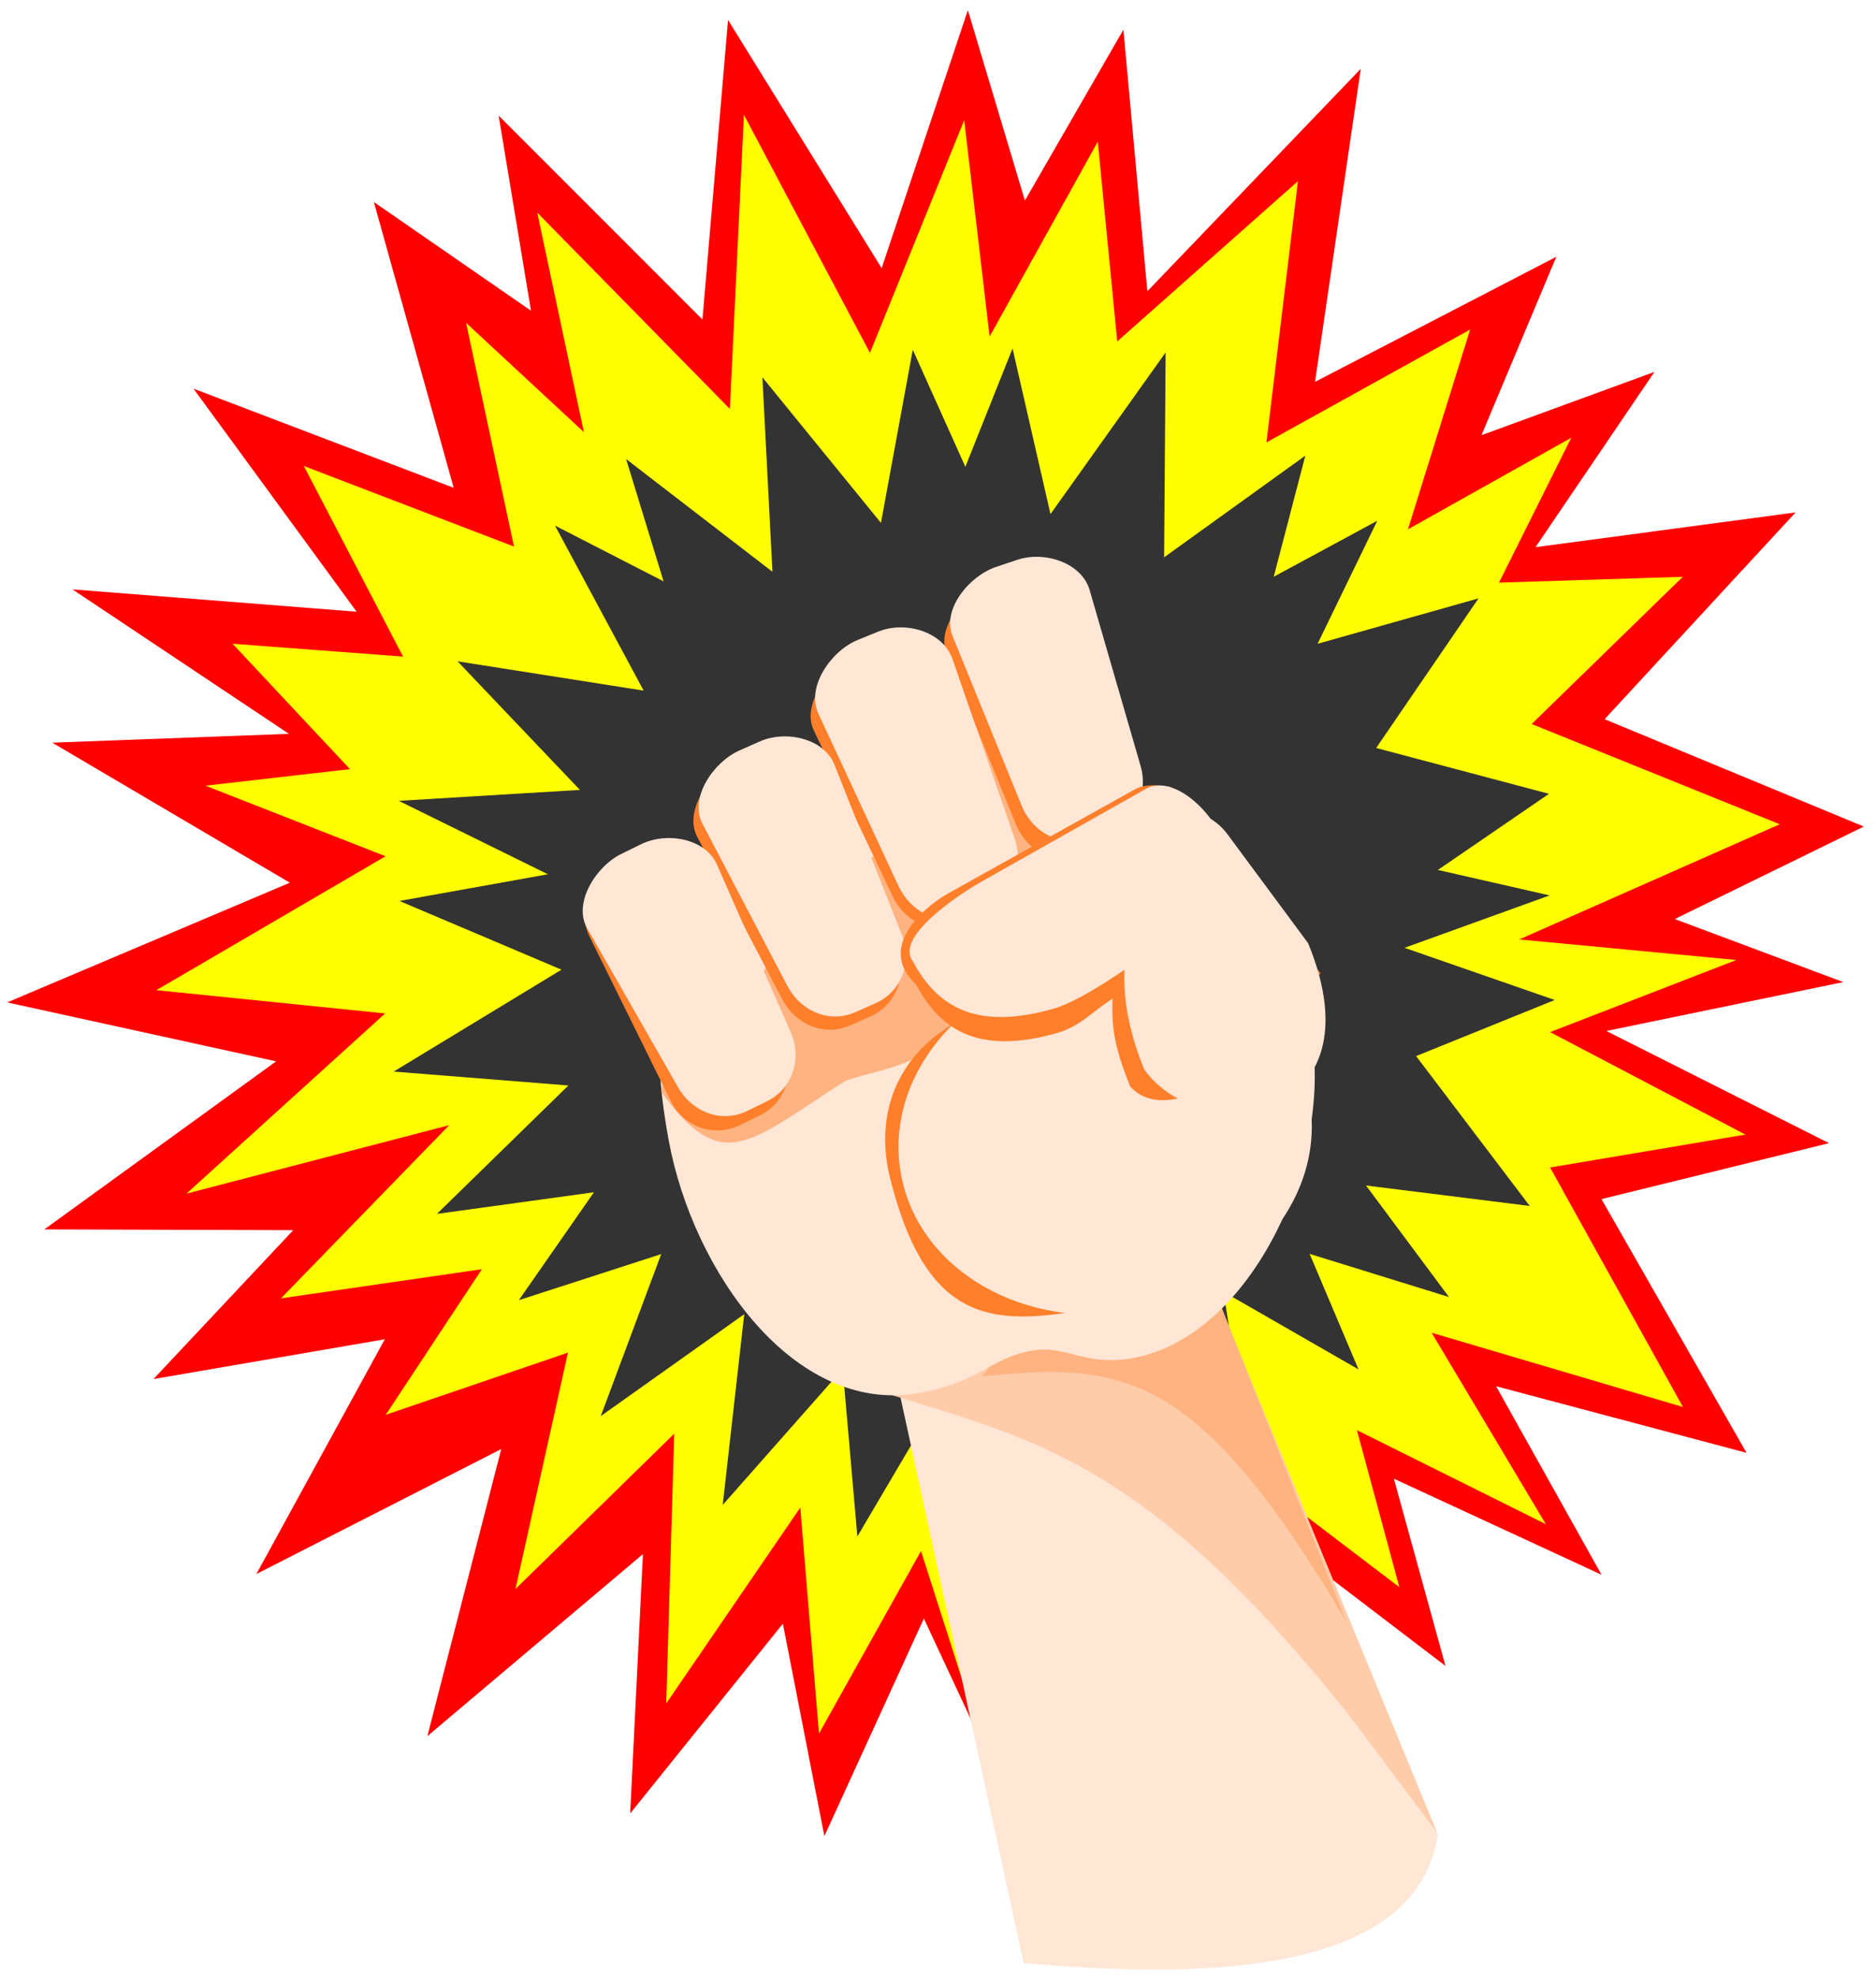 <?xml version="1.0" encoding="UTF-8"?>
<!DOCTYPE svg  PUBLIC '-//W3C//DTD SVG 1.1//EN'  'http://www.w3.org/Graphics/SVG/1.1/DTD/svg11.dtd'>
<svg version="1.1" viewBox="0 0 571 602" xmlns="http://www.w3.org/2000/svg">
<path d="m341.93 9.041-29.982 52.014-17.357-57.961-26.242 78.532-46.757-75.551-7.79 91.182-62.032-62.073 9.848 59.393-47.822-33.079 24.296 86.982-79.203-30.181 49.663 67.893-86.493-6.793 65.883 43.97-72.042 2.683 72.324 42.626-86.034 36.438 81.853 17.939-70.553 51.151 75.766 0.232-42.545 45.32 70.413-12.115-39.097 71.468 74.543-38.049-22.496 87.391 65.617-55.421-3.881 78.948 46.475-57.767 12.63 64.658 30.281-66.231 36.063 77.326 14.519-80.186 51.528 71.07-2.333-98.781 58.984 45.005-15.704-56.985 63.206 29.232-32.097-57.377 76.233 20.273-44.16-77.231 69.266-17.028-67.771-34.146 72.105-14.881-51.281-19.185 57.536-28.156-78.897-32.677 58.123-62.939-79.155 10.585 36.201-53.355-52.648 19.266 22.775-54.303-73.436 38.067 13.92-95.28-64.951 67.698z" fill="#f00"/>
<path d="m293.47 36.591-28.676 70.821-38.368-72.461-4.27 89.526-58.638-59.771 14.201 66.83-35.86-33.273 14.585 68.097-63.963-24.518 30.193 58.006-51.894-3.898 35.743 38.165-44.002 5.031 54.828 21.481-69.757 40.762 69.63 7.082-60.475 54.85 79.978-20.842-51.215 52.719 61.165-8.881-29.266 44.317 55.465-18.924-15.974 71.948 48.313-47.279-2.424 82.113 40.794-59.616 5.692 68.781 31.047-55.558 17.419 54.436 17.031-60.94 37.744 62.59 13.592-90.637 59.82 45.568-12.923-47.807 57.504 28.623-34.757-58.267 76.489 22.597-40.442-72.898 59.446-10.02-59.44-31.19 56.7-21.953-66.091-6.252 79.282-35.067-75.499-30.505 45.991-44.808-55.937 1.772 21.984-44.088-49.686 27.86 18.914-60.805-62.007 34.362 9.599-79.525-55.004 48.787-5.92-60.814-32.923 59.321z" fill="#ff0"/>
<path d="m308.19 106.06-14.361 36.029-16.007-35.637-9.688 52.706-36.079-44.308 3.051 59.181-44.534-34.305 11.397 37.223-33.042-16.97 26.979 50.23-56.639-8.915 37.244 39.137-55.13 3.328 45.382 22.351-45.191 8.122 49.326 20.917-51.065 31.018 53.178 4.234-40.018 39.08 47.792-6.583-22.867 32.851 43.339-14.028-18.41 49.318 43.679-31.031-6.552 58.057 36.533-41.38 4.448 50.986 24.259-41.184 13.61 40.353 13.309-45.175 29.491 46.398 2.152-52.727 38.697 41.01-10.098-63.156 41.121 23.627-14.878-35.158 42.406 13.135-25.25-33.952 49.838 6.23-34.589-45.617 42.186-17.076-45.713-15.883 44.164-15.952-34.01-7.75 33.819-23.173-52.6-13.951 31.151-45.536-48.985 13.822 18.166-37.441-31.513 17.036 9.617-36.857-42.979 30.944 0.456-62.355-35.041 49.196z" fill="#333"/>
<path d="m273.36 422.03 95.823-29.653 68.434 166.12c-5.614 36.15-52.984 45.744-126.04 39.004z" fill="#FFE6D5"/>
<path d="m270.04 424.2c24.305-31.848 67.092-24.119 102.45-24.171l64.922 157.8-26.282-35.115c-61.464-77.223-94.775-84.119-141.09-98.517z" fill="#fca"/>
<path d="m298.9 418.92c24.305-31.848 35.559-26.003 70.918-26.055l39.957 100.79c-45.628-77.629-68.692-78.848-110.88-74.736z" fill="#FFB380"/>
<path d="m395.58 301.44c15.569 38.883-10.261 102.84-48.913 111.54-16.236 3.656-21.747-3.913-32.877-1.836-12.565 2.346-15.725 9.779-34.653 12.948-37.559 6.288-68.147-37.03-75.564-76.768-4.665-24.991-6.095-56.211 13.429-69.404l63.597-42.976 14.888-4.197c36.001-10.148 89.164 43.393 100.09 70.688z" fill="#FFE6D5"/>
<path d="m221.47 312.69c22.597-33.033 24.542-49.564 46.964-52.286 25.749-3.126 15.706-57.287 24.152-54.371 6.974 2.407 34.713 49.474 36.336 70.477 1.11 14.365-20.674 1.642-27.389 13.086-10.115 36.214-30.669 34.17-44.452 39.539-29.477 18.92-37.257 28.712-55.689 3.344-0.48-8.694 15.161-12.602 20.078-19.789z" fill="#FFB380"/>
<path d="m186.96 264.2 6.052-2.959c7.822-3.826 19.534-1.743 23.041 6.227l22.447 51.01c3.508 7.97 0.608 17.199-7.214 21.025l-6.051 2.959c-7.822 3.826-17.171 0.594-21.025-7.214l-24.721-50.092c-3.854-7.808-0.351-17.131 7.471-20.956z" fill="#FF7F2A"/>
<path d="m223.47 232.47 6.157-2.732c7.959-3.533 19.586-1.016 22.795 7.078l20.538 51.808c3.209 8.094-0.03 17.21-7.989 20.742l-6.157 2.733c-7.959 3.533-16.705-0.275-20.742-7.989l-25.875-49.44c-4.038-7.715 3.314-18.667 11.273-22.2z" fill="#FF7F2A"/>
<path d="m259.83 200.59 6.258-2.493c8.089-3.223 19.61-0.26 22.505 7.952l18.525 52.561c2.894 8.213-0.695 17.196-8.784 20.419l-6.257 2.493c-8.09 3.223-16.682-0.918-20.419-8.783l-23.949-50.401c-3.737-7.864 4.032-18.525 12.121-21.748z" fill="#FF7F2A"/>
<path d="m301.47 178.15 6.39-2.134c8.258-2.759 19.593 0.853 22.017 9.217l15.512 53.527c2.424 8.364-1.669 17.129-9.928 19.888l-6.389 2.134c-8.259 2.759-16.603-1.864-19.888-9.928l-21.049-51.679c-3.285-8.064 5.076-18.267 13.335-21.025z" fill="#FF7F2A"/>
<path d="m189.13 259.9 6.052-2.96c7.822-3.825 19.534-1.742 23.041 6.228l22.447 51.01c3.508 7.97 0.608 17.199-7.214 21.024l-6.051 2.96c-7.822 3.825-16.704 0.345-21.025-7.214l-27.691-48.445c-4.321-7.56 2.619-18.778 10.441-22.603z" fill="#FFE6D5"/>
<path d="m225.04 228.44 6.157-2.733c7.959-3.533 19.585-1.016 22.795 7.078l20.538 51.808c3.209 8.095-0.031 17.21-7.989 20.743l-6.157 2.732c-7.959 3.533-16.705-0.274-20.743-7.989l-25.874-49.439c-4.038-7.715 3.314-18.668 11.273-22.2z" fill="#FFE6D5"/>
<path d="m261.08 194.78 6.249-2.539c8.078-3.283 19.633-0.142 22.584 8.375l18.889 54.508c2.951 8.517-0.584 17.789-8.662 21.072l-6.249 2.539c-8.078 3.283-16.708-1.059-20.501-9.221l-24.304-52.308c-3.793-8.162 3.916-19.143 11.994-22.426z" fill="#FFE6D5"/>
<path d="m303.25 172.53 6.389-2.135c8.259-2.758 19.593 0.854 22.017 9.217l15.512 53.528c2.424 8.364-1.669 17.129-9.928 19.888l-6.389 2.134c-8.259 2.759-16.603-1.864-19.888-9.928l-21.049-51.679c-3.285-8.064 5.077-18.267 13.336-21.025z" fill="#FFE6D5"/>
<path d="m388.81 336.6c5.098 27.311-17.16 54.377-49.715 60.453-32.554 6.076-55.889 10.601-68.175-38.448-6.258-24.981 7.076-48.131 39.631-54.208 32.554-6.076 73.162 4.893 78.259 32.203z" fill="#FF7F2A"/>
<path d="m398.49 334.41c5.45 29.202-17.939 58.066-52.243 64.469-34.303 6.403-66.53-12.08-71.981-41.282-5.451-29.203 17.939-58.067 52.242-64.47 34.304-6.402 66.531 12.08 71.982 41.283z" fill="#FFE6D5"/>
<path d="m356.04 239.42c-0.757 0.173-6.66-1.465-10.742 0.911l-56.561 31.516c-7.583 4.28-22.048 16.55-9.901 27.838 6.67 12.392 17.567 22.319 43.909 14.439 6.582-2.342 8.843-5.459 15.893-10.21-0.307 8.346 0.335 14.379 5.349 26.757 10.353 11.9 37.585-2.023 57.946-34.434l-27.233-35.041c-1.426-1.835-3.163-3.414-5.108-4.661-4.313-5.882-13.552-17.115-13.552-17.115z" fill="#FF7F2A"/>
<path d="m350.94 239.28c-0.757 0.173-1.496 0.453-2.207 0.855l-49.938 28.186c-7.583 4.28-26.104 16.851-21.126 23.995 6.67 12.392 17.568 22.318 43.909 14.439 6.582-2.342 13.617-6.807 20.667-11.558-0.308 8.346 0.994 17.91 6.008 30.288 17.571 24.575 72.305 15.986 49.894-38.412l-24.613-33.246c-1.383-1.868-3.164-3.415-5.109-4.661-4.312-5.883-11.494-11.256-17.485-9.886z" fill="#FFE6D5"/>
</svg>
